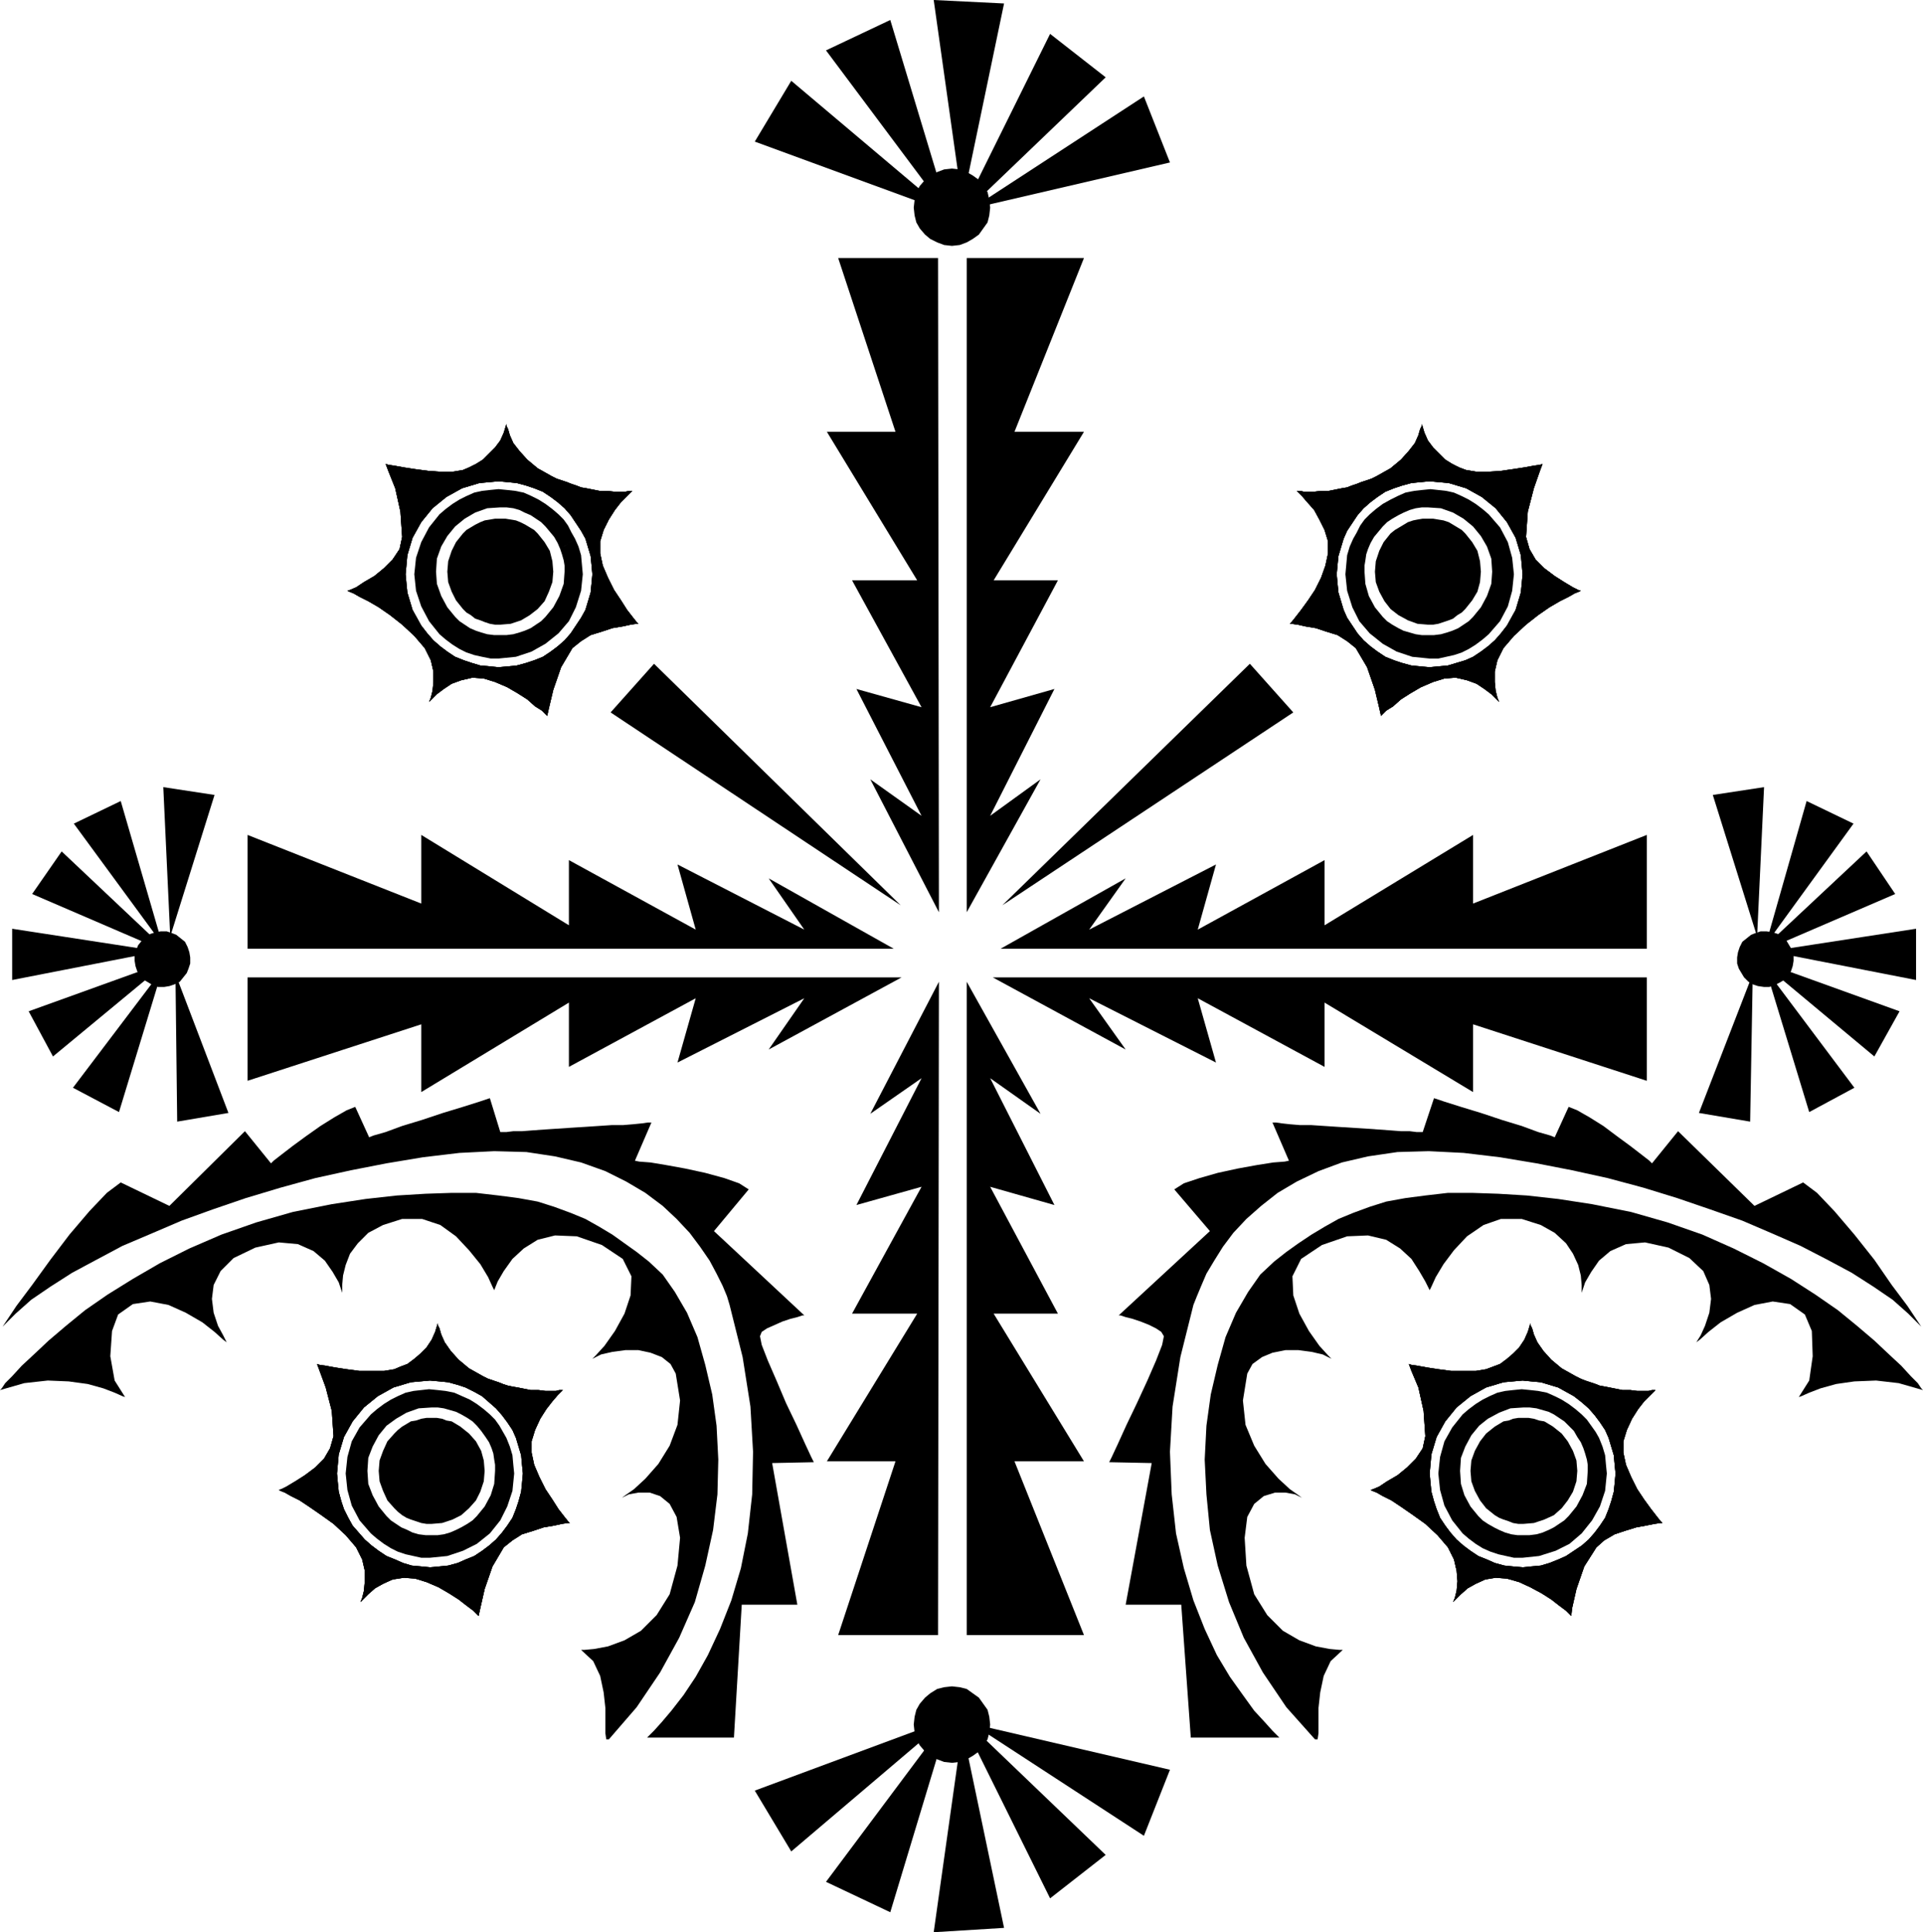 <svg xmlns="http://www.w3.org/2000/svg" fill-rule="evenodd" height="2.224in" preserveAspectRatio="none" stroke-linecap="round" viewBox="0 0 2214 2224" width="2.214in"><style>.pen1{stroke:none}.brush2{fill:#000}</style><path class="pen1 brush2" d="m1154 1042 285-278 50 56-335 222zm-117 0L753 764l-50 56 334 222zm53-798-221-81 42-70 179 151zm3 4L951 58l74-35 68 225zm15-14L1075 0l81 4-48 230zm-4 17 105-212 64 50-169 162zm15-11 198-129 30 76-228 53z"/><path class="pen1 brush2" d="m1096 283-9-1-8-3-8-4-6-5-6-7-4-7-2-8-1-9 1-9 2-9 4-7 6-7 6-5 8-4 8-3 9-1 9 1 8 3 7 4 7 5 5 7 5 7 2 9 1 9-1 9-2 8-5 7-5 7-7 5-7 4-8 3-9 1zm-6 1696-221 82 42 70 179-152zm3-3-142 190 74 35 68-225zm15 14-33 234 81-5-48-229zm-4-17 105 212 64-50-169-162zm15 11 198 129 30-76-228-53z"/><path class="pen1 brush2" d="m1096 1941-9 1-8 2-8 5-6 5-6 7-4 7-2 8-1 9 1 9 2 8 4 7 6 7 6 5 8 4 8 3 9 1 9-1 8-3 7-4 7-5 5-7 5-7 2-8 1-9-1-9-2-8-5-7-5-7-7-5-7-5-8-2-9-1zm922-820-62 160 59 10 3-170zm15-5 50 164 52-28-102-136zm-7-10 132 110 29-52-161-58zm11-11 169 33v-59l-169 26zm-13 2 158-68-33-49-125 117zm9-10 101-139-54-26-47 165zm-10-9 8-172-59 9 51 163z"/><path class="pen1 brush2" d="M2000 1102v7l2 6 3 5 3 5 5 5 5 3 6 2 7 1h6l6-2 6-3 5-3 4-5 4-5 2-6 1-6v-7l-2-6-3-5-3-5-5-5-5-3-6-2-7-1h-7l-6 2-5 2-5 4-5 4-3 6-2 6-1 6zm-1798 19 61 160-59 10-2-170zm-15-5-50 164-53-28 103-136zm7-10L61 1216l-28-52 161-58zm-11-11-169 33v-59l169 26zm12 2-158-68 34-49 124 117zm-8-10L85 948l54-26 48 165zm9-9-8-172 59 9-51 163z"/><path class="pen1 brush2" d="M219 1102v7l-2 6-2 5-4 5-4 5-6 3-6 2-6 1h-7l-6-2-5-3-5-3-5-5-3-5-2-6-1-6v-7l2-6 2-5 4-5 4-5 6-3 6-2 6-1h7l6 2 5 2 5 4 5 4 3 6 2 6 1 6zm1295 900h3l1-7v-29l2-18 4-19 8-17 14-13h-4l-11-1-16-3-19-7-19-11-18-18-15-24-9-33-2-32 3-24 8-15 11-9 13-4h12l11 2 8 4-4-3-10-7-13-12-15-17-13-21-10-24-3-28 5-31 6-11 11-8 12-5 15-3h15l15 2 13 3 10 5-4-4-10-11-12-17-11-20-7-21-1-22 10-20 24-16 29-10 24-1 21 5 16 10 13 12 9 14 7 12 5 10 2-4 5-11 9-15 12-16 15-16 19-13 20-7h24l22 7 16 9 13 12 8 12 6 13 3 12 1 11v9l1-3 3-9 7-12 9-13 13-11 18-8 22-2 27 6 24 12 16 15 7 16 2 16-2 16-5 15-5 11-5 8 4-3 10-9 14-11 19-11 20-9 21-4 20 3 17 12 8 19 1 29-4 28-12 19 3-1 9-4 13-5 18-5 21-3 25-1 26 3 28 8-2-2-4-6-8-8-11-12-14-13-17-16-20-17-22-18-26-18-28-18-32-18-34-17-36-16-40-14-42-12-45-9-39-6-36-4-33-2-30-1h-28l-26 3-23 3-22 4-19 6-19 7-17 7-16 9-15 9-15 10-14 10-14 11-16 15-14 20-14 24-12 28-9 32-8 34-5 36-2 39 2 40 4 41 9 41 13 42 17 41 22 40 27 40 33 37z"/><path class="pen1 brush2" d="m2212 1527-4-6-12-18-18-24-20-29-23-29-23-27-20-21-16-12-56 27-88-86-30 37-3-3-9-7-13-10-15-11-16-12-16-10-14-8-10-4-16 35-5-2-14-4-19-7-23-7-24-8-23-7-19-6-12-4-13 39h-7l-8-1h-10l-13-1-14-1-14-1-16-1-16-1-15-1-15-1h-13l-12-1-9-1-7-1h-4l19 44-5 1-13 1-19 3-22 4-23 5-21 6-18 6-11 7 41 48-105 97h2l6 2 8 2 9 3 10 4 8 4 6 4 3 5-2 10-7 18-10 23-12 26-12 25-10 22-7 15-3 6 49 1-30 163h64l11 153h102l-2-2-6-6-9-10-12-13-13-18-15-21-15-25-14-30-13-33-11-37-9-40-5-45-2-49 3-52 9-57 15-60 4-10 5-12 6-14 9-15 10-16 12-16 15-16 17-15 19-15 22-13 25-12 27-10 30-7 34-5 36-1 40 2 42 5 42 7 41 8 41 9 41 11 39 12 38 13 37 13 35 15 32 14 31 16 28 15 25 16 22 15 18 16 15 15zM1080 297H965l66 200h-79l104 171h-75l80 146-75-21 75 146-59-42 79 153-1-753zm88 200 80-200h-135v753l85-153-58 42 74-146-74 21 78-146h-74l104-171h-80zm-88 1385H965l66-200h-79l104-170h-75l80-146-75 21 75-146-59 41 79-152-1 752zm88-200 80 200h-135v-752l85 152-58-41 74 146-74-21 78 146h-74l104 170h-80zm-139-590-144-81 41 59-146-75 21 75-146-80v75L485 961v79l-200-79v131h744zm9 33H285v119l200-65v78l170-103v74l146-79-21 74 146-74-41 59 153-83zm114-33 144-81-42 59 146-75-21 75 146-80v75l171-104v79l200-79v131h-744zm-9 33h753v119l-200-65v78l-171-103v74l-146-79 21 74-146-74 42 59-153-83zm-442 877h-3l-1-7v-29l-2-18-4-19-8-17-14-13h4l11-1 16-3 19-7 19-11 18-18 15-24 9-33 3-32-4-24-8-15-11-9-12-4h-13l-11 2-8 4 4-3 10-7 13-12 15-17 13-21 9-24 3-28-5-31-6-11-10-8-13-5-14-3h-15l-15 2-13 3-10 5 4-4 10-11 12-17 11-20 7-21 1-22-10-20-24-16-29-10-25-1-20 5-16 10-13 12-10 14-7 12-4 10-2-4-5-11-9-15-13-16-15-16-18-13-21-7h-23l-22 7-17 9-12 12-9 12-5 13-3 12-1 11v9l-1-3-3-9-7-12-9-13-13-11-18-8-22-2-27 6-25 12-15 15-8 16-2 16 2 16 5 15 6 11 4 8-4-3-10-9-14-11-19-11-20-9-21-4-20 3-17 12-7 19-2 29 5 28 12 19-3-1-9-4-13-5-18-5-22-3-24-1-27 3-28 8 2-2 4-6 8-8 11-12 14-13 17-16 20-17 22-18 26-18 29-18 31-18 34-17 37-16 40-14 42-12 45-9 39-6 36-4 33-2 30-1h28l26 3 23 3 22 4 19 6 19 7 17 7 16 9 15 9 14 10 14 10 14 11 16 15 14 20 14 24 12 28 9 32 8 34 5 36 2 39-1 40-5 41-9 41-12 42-18 41-22 40-27 40-32 37z"/><path class="pen1 brush2" d="m3 1527 4-6 12-18 18-24 21-29 22-29 23-27 20-21 16-12 56 27 87-86 30 37 3-3 9-7 13-10 15-11 17-12 16-10 14-8 10-4 16 35 5-2 14-4 19-7 23-7 24-8 23-7 19-6 12-4 12 39h7l8-1h10l13-1 14-1 15-1 15-1 16-1 15-1 15-1h13l12-1 10-1 7-1h4l-19 44 5 1 13 1 18 3 22 4 23 5 22 6 17 6 11 7-40 48 104 97h-2l-6 2-8 2-9 3-9 4-9 4-6 4-2 5 2 10 7 18 10 23 11 26 12 25 10 22 7 15 3 6-48 1 29 163h-64l-9 153H745l2-2 6-6 9-10 11-13 14-18 14-21 14-25 14-30 13-33 11-37 8-40 5-45 1-49-3-52-9-57-15-60-3-10-5-12-7-14-8-15-11-16-12-16-15-16-16-15-20-15-22-13-24-12-28-10-30-7-33-5-37-1-40 2-42 5-42 7-41 8-41 9-40 11-40 12-38 13-36 13-35 15-33 14-30 16-28 15-25 16-22 15-18 16-15 15zm1750 62-22 2-20 6-18 10-16 13-13 16-10 18-6 20-2 22 1 11 1 10 3 11 3 9 4 10 6 9 6 8 7 8 8 7 8 6 9 6 10 4 9 4 11 3 10 1 11 1 10-1 11-1 10-3 10-4 9-4 9-6 9-6 8-7 7-8 6-8 6-9 4-10 3-9 3-11 1-10 1-11-1-10-1-11-3-10-3-10-4-9-6-9-6-8-7-8 29-23 10 2h9l8 1h13l4-1h4l-2 2-4 4-7 7-7 9-7 11-6 13-4 13v13l3 14 6 14 7 14 8 12 8 11 7 9 4 5 2 2h-2l-7 1-10 2-11 2-13 4-12 4-12 7-9 8-14 22-9 26-5 22-1 9-2-2-4-4-8-6-9-7-11-7-13-7-13-6-14-4-13-1-12 2-11 5-9 5-8 7-5 5-4 4-1 2 1-2 2-5 2-8 1-11-1-12-3-13-7-14-12-14-14-13-14-10-13-9-12-8-10-5-7-4-5-2-2-1 3-1 7-3 9-6 12-7 11-9 10-10 8-12 3-14-2-29-6-27-8-19-3-8 3 1 7 1 11 2 13 2 15 2h28l12-2 8-3 8-3 8-6 7-6 7-7 6-9 4-9 3-10v2l2 4 2 7 4 9 7 10 9 10 12 10 16 9 6 3 5 2 6 2 6 2 5 2 6 1 5 1 5 1-29 23-8-7-9-7-9-5-9-5-10-3-10-3-11-1-10-1z"/><path class="pen1 brush2" d="m1753 1589-22 2-20 6-18 10-16 13-13 16-10 18-6 20-2 22 1 11 1 10 3 11 3 9 4 10 6 9 6 8 7 8 8 7 8 6 9 6 10 4 9 4 11 3 10 1 11 1 10-1 11-1 10-3 10-4 9-4 9-6 9-6 8-7 7-8 6-8 6-9 4-10 3-9 3-11 1-10 1-11-1-10-1-11-3-10-3-10-4-9-6-9-6-8-7-8 29-23 10 2h9l8 1h13l4-1h4l-2 2-4 4-7 7-7 9-7 11-6 13-4 13v13l3 14 6 14 7 14 8 12 8 11 7 9 4 5 2 2h-2l-7 1-10 2-11 2-13 4-12 4-12 7-9 8-14 22-9 26-5 22-1 9-2-2-4-4-8-6-9-7-11-7-13-7-13-6-14-4-13-1-12 2-11 5-9 5-8 7-5 5-4 4-1 2 1-2 2-5 2-8 1-11-1-12-3-13-7-14-12-14-14-13-14-10-13-9-12-8-10-5-7-4-5-2-2-1 3-1 7-3 9-6 12-7 11-9 10-10 8-12 3-14-2-29-6-27-8-19-3-8 3 1 7 1 11 2 13 2 15 2h28l12-2 8-3 8-3 8-6 7-6 7-7 6-9 4-9 3-10v2l2 4 2 7 4 9 7 10 9 10 12 10 16 9 6 3 5 2 6 2 6 2 5 2 6 1 5 1 5 1-29 23-8-7-9-7-9-5-9-5-10-3-10-3-11-1-10-1z"/><path class="pen1 brush2" d="m1753 1589-22 2-20 6-18 10-16 13-13 16-10 18-6 20-2 22 1 11 1 10 3 11 3 9 4 10 6 9 6 8 7 8 8 7 8 6 9 6 10 4 9 4 11 3 10 1 11 1 10-1 11-1 10-3 10-4 9-4 9-6 9-6 8-7 7-8 6-8 6-9 4-10 3-9 3-11 1-10 1-11-1-10-1-11-3-10-3-10-4-9-6-9-6-8-7-8 29-23 10 2h9l8 1h13l4-1h4l-2 2-4 4-7 7-7 9-7 11-6 13-4 13v13l3 14 6 14 7 14 8 12 8 11 7 9 4 5 2 2h-2l-7 1-10 2-11 2-13 4-12 4-12 7-9 8-14 22-9 26-5 22-1 9-2-2-4-4-8-6-9-7-11-7-13-7-13-6-14-4-13-1-12 2-11 5-9 5-8 7-5 5-4 4-1 2 1-2 2-5 2-8 1-11-1-12-3-13-7-14-12-14-14-13-14-10-13-9-12-8-10-5-7-4-5-2-2-1 3-1 7-3 9-6 12-7 11-9 10-10 8-12 3-14-2-29-6-27-8-19-3-8 3 1 7 1 11 2 13 2 15 2h28l12-2 8-3 8-3 8-6 7-6 7-7 6-9 4-9 3-10v2l2 4 2 7 4 9 7 10 9 10 12 10 16 9 6 3 5 2 6 2 6 2 5 2 6 1 5 1 5 1-29 23-8-7-9-7-9-5-9-5-10-3-10-3-11-1-10-1z"/><path class="pen1 brush2" d="M1754 1754h-6l-6-1-5-2-6-2-5-2-5-3-5-4-5-4-7-9-6-11-4-11-1-12 1-12 4-11 6-11 7-9 5-4 5-4 5-3 5-3 6-1 5-2 6-1h12l6 1 6 2 6 1 5 3 5 3 5 4 5 4 7 9 6 11 4 11 1 12-1 12-4 12-6 10-7 9-9 8-11 5-12 4-12 1z"/><path class="pen1 brush2" d="m1823 1667 2 6 2 7 1 6v7l-1 15-5 13-7 13-9 11-5 5-6 4-6 4-6 3-7 3-7 2-8 1h-14l-7-1-7-2-7-3-6-3-7-4-6-4-5-5-9-11-7-13-4-13-1-15 1-15 5-13 7-13 9-11 10-8 13-7 13-5 15-1h7l8 1 7 2 7 2 6 3 6 4 6 4 5 5 6 6 4 7 4 6 3 7 18-12-4-7-5-7-5-7-6-6-7-6-8-6-8-5-8-4-9-4-10-2-9-1-10-1-10 1-9 1-9 2-9 4-8 4-8 5-8 6-7 6-12 15-9 16-5 18-2 19 2 19 5 18 9 17 12 15 7 6 8 6 8 5 9 4 9 3 9 2 9 2h10l19-2 19-6 16-8 14-12 12-15 9-16 6-18 2-20-1-10-1-11-3-10-4-10-18 12zm-1328-78-22 2-20 6-18 10-16 13-13 16-10 18-6 20-2 22 1 11 1 10 3 11 3 9 5 10 5 9 7 8 7 8 8 7 8 6 9 6 10 4 9 4 10 3 11 1 10 1 11-1 10-1 11-3 9-4 10-4 9-6 8-6 8-7 7-8 6-8 6-9 4-10 3-9 3-11 1-10 1-11-1-10-1-11-3-10-3-10-4-9-6-9-6-8-7-8 30-23 10 2h9l8 1h12l4-1h4l-2 2-4 4-6 7-7 9-7 11-6 13-4 13v13l3 14 6 14 7 14 8 12 7 11 7 9 4 5 2 2h-2l-7 1-9 2-12 2-12 4-13 4-11 7-10 8-13 22-9 26-5 22-2 9-2-2-4-4-8-6-9-7-11-7-12-7-14-6-13-4-13-1-13 2-11 5-9 5-8 7-5 5-4 4-1 2 1-2 2-5 2-8 1-11v-12l-3-13-7-14-12-14-14-13-14-10-13-9-12-8-10-5-7-4-5-2-2-1 3-1 6-3 10-6 11-7 12-9 10-10 7-12 4-14-2-29-7-27-7-19-3-8 3 1 7 1 11 2 13 2 15 2h28l12-2 7-3 8-3 8-6 7-6 7-7 6-9 4-9 3-10v2l2 4 2 7 4 9 7 10 9 10 12 10 16 9 6 3 6 2 6 2 5 2 6 2 5 1 6 1 5 1-30 23-8-7-8-7-9-5-10-5-9-3-11-3-10-1-11-1z"/><path class="pen1 brush2" d="m495 1589-22 2-20 6-18 10-16 13-13 16-10 18-6 20-2 22 1 11 1 10 3 11 3 9 5 10 5 9 7 8 7 8 8 7 8 6 9 6 10 4 9 4 10 3 11 1 10 1 11-1 10-1 11-3 9-4 10-4 9-6 8-6 8-7 7-8 6-8 6-9 4-10 3-9 3-11 1-10 1-11-1-10-1-11-3-10-3-10-4-9-6-9-6-8-7-8 30-23 10 2h9l8 1h12l4-1h4l-2 2-4 4-6 7-7 9-7 11-6 13-4 13v13l3 14 6 14 7 14 8 12 7 11 7 9 4 5 2 2h-2l-7 1-9 2-12 2-12 4-13 4-11 7-10 8-13 22-9 26-5 22-2 9-2-2-4-4-8-6-9-7-11-7-12-7-14-6-13-4-13-1-13 2-11 5-9 5-8 7-5 5-4 4-1 2 1-2 2-5 2-8 1-11v-12l-3-13-7-14-12-14-14-13-14-10-13-9-12-8-10-5-7-4-5-2-2-1 3-1 6-3 10-6 11-7 12-9 10-10 7-12 4-14-2-29-7-27-7-19-3-8 3 1 7 1 11 2 13 2 15 2h28l12-2 7-3 8-3 8-6 7-6 7-7 6-9 4-9 3-10v2l2 4 2 7 4 9 7 10 9 10 12 10 16 9 6 3 6 2 6 2 5 2 6 2 5 1 6 1 5 1-30 23-8-7-8-7-9-5-10-5-9-3-11-3-10-1-11-1z"/><path class="pen1 brush2" d="m495 1589-22 2-20 6-18 10-16 13-13 16-10 18-6 20-2 22 1 11 1 10 3 11 3 9 5 10 5 9 7 8 7 8 8 7 8 6 9 6 10 4 9 4 10 3 11 1 10 1 11-1 10-1 11-3 9-4 10-4 9-6 8-6 8-7 7-8 6-8 6-9 4-10 3-9 3-11 1-10 1-11-1-10-1-11-3-10-3-10-4-9-6-9-6-8-7-8 30-23 10 2h9l8 1h12l4-1h4l-2 2-4 4-6 7-7 9-7 11-6 13-4 13v13l3 14 6 14 7 14 8 12 7 11 7 9 4 5 2 2h-2l-7 1-9 2-12 2-12 4-13 4-11 7-10 8-13 22-9 26-5 22-2 9-2-2-4-4-8-6-9-7-11-7-12-7-14-6-13-4-13-1-13 2-11 5-9 5-8 7-5 5-4 4-1 2 1-2 2-5 2-8 1-11v-12l-3-13-7-14-12-14-14-13-14-10-13-9-12-8-10-5-7-4-5-2-2-1 3-1 6-3 10-6 11-7 12-9 10-10 7-12 4-14-2-29-7-27-7-19-3-8 3 1 7 1 11 2 13 2 15 2h28l12-2 7-3 8-3 8-6 7-6 7-7 6-9 4-9 3-10v2l2 4 2 7 4 9 7 10 9 10 12 10 16 9 6 3 6 2 6 2 5 2 6 2 5 1 6 1 5 1-30 23-8-7-8-7-9-5-10-5-9-3-11-3-10-1-11-1z"/><path class="pen1 brush2" d="M497 1754h-6l-6-1-6-2-6-2-5-2-5-3-5-4-4-4-8-9-5-11-4-11-1-12 1-12 4-11 5-11 8-9 4-4 5-4 5-3 5-3 6-1 6-2 6-1h12l6 1 5 2 6 1 5 3 5 3 5 4 5 4 8 9 6 11 3 11 1 12-1 12-4 12-5 10-8 9-9 8-10 5-12 4-12 1z"/><path class="pen1 brush2" d="m566 1667 2 6 1 7 1 6v7l-1 15-4 13-7 13-9 11-5 5-6 4-7 4-6 3-7 3-7 2-7 1h-14l-8-1-7-2-6-3-7-3-6-4-6-4-5-5-9-11-7-13-5-13-1-15 1-15 5-13 7-13 9-11 11-8 12-7 14-5 15-1h7l7 1 7 2 7 2 6 3 7 4 6 4 5 5 5 6 5 7 4 6 3 7 17-12-4-7-4-7-5-7-6-6-7-6-8-6-8-5-9-4-9-4-10-2-9-1-10-1-9 1-9 1-9 2-9 4-8 4-8 5-8 6-7 6-13 15-9 16-5 18-2 19 2 19 5 18 9 17 13 15 7 6 8 6 8 5 8 4 9 3 9 2 9 2h10l20-2 18-6 16-8 15-12 12-15 8-16 6-18 2-20-1-10-1-11-3-10-4-10-17 12zm8-1113-22 2-20 6-18 10-16 13-13 16-10 18-6 20-2 22 1 11 1 10 3 10 3 10 5 9 5 9 7 9 7 8 8 7 8 6 9 6 10 4 9 3 10 3 11 1 10 1 11-1 10-1 11-3 9-3 10-4 9-6 8-6 8-7 7-8 6-9 6-9 5-9 3-10 3-10 1-10 1-11-1-11-1-10-3-10-3-10-5-9-6-9-6-9-7-8 30-22 10 2h9l8 1h13l4-1h4l-2 2-4 4-7 7-7 9-7 11-6 12-4 13v14l3 14 6 14 7 14 8 12 7 11 7 9 4 5 2 2h-2l-7 1-9 2-12 2-12 4-13 4-11 7-10 8-13 22-9 26-5 21-2 9-2-2-4-4-8-5-9-8-11-7-12-7-14-6-13-4-13-1-13 3-11 4-9 6-8 6-5 5-4 4-1 2 1-2 2-5 2-8 1-10v-12l-3-13-7-14-12-14-14-13-14-11-13-9-12-7-10-5-7-4-5-2-2-1 3-1 7-3 9-6 12-7 11-9 10-10 8-12 3-14-2-29-6-27-8-20-3-8 3 1 7 1 11 2 13 2 15 2 14 1h14l12-2 7-3 8-4 8-5 7-7 7-7 6-8 4-9 3-10v2l2 4 2 7 4 9 7 9 9 10 12 10 16 9 6 3 6 2 6 2 5 2 6 2 5 2 6 1 5 1-30 22-8-7-8-6-9-6-10-4-9-3-11-3-10-1-11-1z"/><path class="pen1 brush2" d="m574 554-22 2-20 6-18 10-16 13-13 16-10 18-6 20-2 22 1 11 1 10 3 10 3 10 5 9 5 9 7 9 7 8 8 7 8 6 9 6 10 4 9 3 10 3 11 1 10 1 11-1 10-1 11-3 9-3 10-4 9-6 8-6 8-7 7-8 6-9 6-9 5-9 3-10 3-10 1-10 1-11-1-11-1-10-3-10-3-10-5-9-6-9-6-9-7-8 30-22 10 2h9l8 1h13l4-1h4l-2 2-4 4-7 7-7 9-7 11-6 12-4 13v14l3 14 6 14 7 14 8 12 7 11 7 9 4 5 2 2h-2l-7 1-9 2-12 2-12 4-13 4-11 7-10 8-13 22-9 26-5 21-2 9-2-2-4-4-8-5-9-8-11-7-12-7-14-6-13-4-13-1-13 3-11 4-9 6-8 6-5 5-4 4-1 2 1-2 2-5 2-8 1-10v-12l-3-13-7-14-12-14-14-13-14-11-13-9-12-7-10-5-7-4-5-2-2-1 3-1 7-3 9-6 12-7 11-9 10-10 8-12 3-14-2-29-6-27-8-20-3-8 3 1 7 1 11 2 13 2 15 2 14 1h14l12-2 7-3 8-4 8-5 7-7 7-7 6-8 4-9 3-10v2l2 4 2 7 4 9 7 9 9 10 12 10 16 9 6 3 6 2 6 2 5 2 6 2 5 2 6 1 5 1-30 22-8-7-8-6-9-6-10-4-9-3-11-3-10-1-11-1z"/><path class="pen1 brush2" d="m574 554-22 2-20 6-18 10-16 13-13 16-10 18-6 20-2 22 1 11 1 10 3 10 3 10 5 9 5 9 7 9 7 8 8 7 8 6 9 6 10 4 9 3 10 3 11 1 10 1 11-1 10-1 11-3 9-3 10-4 9-6 8-6 8-7 7-8 6-9 6-9 5-9 3-10 3-10 1-10 1-11-1-11-1-10-3-10-3-10-5-9-6-9-6-9-7-8 30-22 10 2h9l8 1h13l4-1h4l-2 2-4 4-7 7-7 9-7 11-6 12-4 13v14l3 14 6 14 7 14 8 12 7 11 7 9 4 5 2 2h-2l-7 1-9 2-12 2-12 4-13 4-11 7-10 8-13 22-9 26-5 21-2 9-2-2-4-4-8-5-9-8-11-7-12-7-14-6-13-4-13-1-13 3-11 4-9 6-8 6-5 5-4 4-1 2 1-2 2-5 2-8 1-10v-12l-3-13-7-14-12-14-14-13-14-11-13-9-12-7-10-5-7-4-5-2-2-1 3-1 7-3 9-6 12-7 11-9 10-10 8-12 3-14-2-29-6-27-8-20-3-8 3 1 7 1 11 2 13 2 15 2 14 1h14l12-2 7-3 8-4 8-5 7-7 7-7 6-8 4-9 3-10v2l2 4 2 7 4 9 7 9 9 10 12 10 16 9 6 3 6 2 6 2 5 2 6 2 5 2 6 1 5 1-30 22-8-7-8-6-9-6-10-4-9-3-11-3-10-1-11-1z"/><path class="pen1 brush2" d="M576 719h-6l-6-1-6-2-5-2-6-2-5-4-5-3-4-4-8-10-5-10-4-11-1-12 1-12 4-12 5-10 8-10 4-4 5-3 5-3 6-3 5-2 6-1 6-1h12l6 1 6 1 5 2 6 3 5 3 5 3 4 4 8 10 6 10 3 12 1 12-1 12-4 11-5 11-8 9-9 7-10 6-12 4-12 1z"/><path class="pen1 brush2" d="m645 632 2 6 2 7 1 6v7l-1 14-5 14-7 13-9 11-5 5-6 4-6 4-7 3-6 2-7 2-8 1h-14l-8-1-7-2-6-2-7-3-6-4-6-4-5-5-9-11-7-13-5-14-1-14 1-15 5-14 7-12 9-11 11-9 12-7 14-5 15-1h7l8 1 7 2 6 3 7 3 6 4 6 4 5 5 5 6 5 6 4 7 3 7 17-12-4-7-4-8-5-7-6-6-7-6-8-6-8-5-8-4-9-4-10-2-9-1-10-1-10 1-9 1-9 2-9 4-8 4-8 5-8 6-7 6-12 15-9 17-6 18-2 19 2 19 6 18 9 17 12 15 7 6 8 6 8 5 8 4 9 3 9 2 10 2h9l20-2 18-6 16-9 15-12 12-14 8-16 6-19 2-19-1-11-1-11-3-10-4-9-17 12zm1001-78-11 1-10 1-11 3-9 3-10 4-9 6-8 6-8 7-30-22 5-1 6-1 5-2 6-2 5-2 6-2 6-2 6-3 16-9 12-10 9-10 7-9 4-9 2-7 2-4v-2l3 10 4 9 6 8 7 7 7 7 8 5 8 4 8 3 12 2h13l15-1 14-2 13-2 11-2 7-1 3-1-3 8-7 20-7 27-2 29 4 14 7 12 10 10 12 9 11 7 10 6 6 3 3 1-2 1-5 2-7 4-10 5-12 7-13 9-14 11-14 13-12 14-7 14-3 13v12l1 10 2 8 2 5 1 2-1-2-4-4-5-5-8-6-9-6-11-4-13-3-13 1-13 4-14 6-12 7-11 7-9 8-8 5-4 4-2 2-2-9-5-21-9-26-13-22-10-8-11-7-13-4-12-4-12-2-9-2-7-1h-2l2-2 4-5 7-9 8-11 8-12 7-14 5-14 3-14v-14l-4-13-6-12-6-11-8-9-6-7-4-4-2-2h4l4 1h12l8-1h9l10-2 30 22-7 8-6 9-6 9-4 9-3 10-3 10-1 10-1 11 1 11 1 10 3 10 3 10 4 9 6 9 6 9 7 8 8 7 8 6 9 6 10 4 9 3 11 3 10 1 11 1 10-1 11-1 10-3 10-3 9-4 9-6 8-6 8-7 7-8 7-9 5-9 5-9 3-10 3-10 1-10 1-11-2-22-6-20-10-18-13-16-16-13-18-10-20-6-22-2z"/><path class="pen1 brush2" d="m1646 554-11 1-10 1-11 3-9 3-10 4-9 6-8 6-8 7-30-22 5-1 6-1 5-2 6-2 5-2 6-2 6-2 6-3 16-9 12-10 9-10 7-9 4-9 2-7 2-4v-2l3 10 4 9 6 8 7 7 7 7 8 5 8 4 8 3 12 2h13l15-1 14-2 13-2 11-2 7-1 3-1-3 8-7 20-7 27-2 29 4 14 7 12 10 10 12 9 11 7 10 6 6 3 3 1-2 1-5 2-7 4-10 5-12 7-13 9-14 11-14 13-12 14-7 14-3 13v12l1 10 2 8 2 5 1 2-1-2-4-4-5-5-8-6-9-6-11-4-13-3-13 1-13 4-14 6-12 7-11 7-9 8-8 5-4 4-2 2-2-9-5-21-9-26-13-22-10-8-11-7-13-4-12-4-12-2-9-2-7-1h-2l2-2 4-5 7-9 8-11 8-12 7-14 5-14 3-14v-14l-4-13-6-12-6-11-8-9-6-7-4-4-2-2h4l4 1h12l8-1h9l10-2 30 22-7 8-6 9-6 9-4 9-3 10-3 10-1 10-1 11 1 11 1 10 3 10 3 10 4 9 6 9 6 9 7 8 8 7 8 6 9 6 10 4 9 3 11 3 10 1 11 1 10-1 11-1 10-3 10-3 9-4 9-6 8-6 8-7 7-8 7-9 5-9 5-9 3-10 3-10 1-10 1-11-2-22-6-20-10-18-13-16-16-13-18-10-20-6-22-2z"/><path class="pen1 brush2" d="m1646 554-11 1-10 1-11 3-9 3-10 4-9 6-8 6-8 7-30-22 5-1 6-1 5-2 6-2 5-2 6-2 6-2 6-3 16-9 12-10 9-10 7-9 4-9 2-7 2-4v-2l3 10 4 9 6 8 7 7 7 7 8 5 8 4 8 3 12 2h13l15-1 14-2 13-2 11-2 7-1 3-1-3 8-7 20-7 27-2 29 4 14 7 12 10 10 12 9 11 7 10 6 6 3 3 1-2 1-5 2-7 4-10 5-12 7-13 9-14 11-14 13-12 14-7 14-3 13v12l1 10 2 8 2 5 1 2-1-2-4-4-5-5-8-6-9-6-11-4-13-3-13 1-13 4-14 6-12 7-11 7-9 8-8 5-4 4-2 2-2-9-5-21-9-26-13-22-10-8-11-7-13-4-12-4-12-2-9-2-7-1h-2l2-2 4-5 7-9 8-11 8-12 7-14 5-14 3-14v-14l-4-13-6-12-6-11-8-9-6-7-4-4-2-2h4l4 1h12l8-1h9l10-2 30 22-7 8-6 9-6 9-4 9-3 10-3 10-1 10-1 11 1 11 1 10 3 10 3 10 4 9 6 9 6 9 7 8 8 7 8 6 9 6 10 4 9 3 11 3 10 1 11 1 10-1 11-1 10-3 10-3 9-4 9-6 8-6 8-7 7-8 7-9 5-9 5-9 3-10 3-10 1-10 1-11-2-22-6-20-10-18-13-16-16-13-18-10-20-6-22-2z"/><path class="pen1 brush2" d="m1583 658 1-12 4-12 5-10 8-10 5-4 5-3 5-3 5-3 6-2 5-1 6-1h12l6 1 6 1 6 2 5 3 5 3 5 3 4 4 8 10 6 10 3 12 1 12-1 12-3 11-6 10-8 10-4 4-5 3-5 4-5 2-6 2-6 2-6 1h-6l-12-1-11-4-11-6-9-7-7-9-6-11-4-11-1-12z"/><path class="pen1 brush2" d="m1558 620-4 9-3 10-1 11-1 11 2 19 6 19 8 16 12 14 15 12 16 9 18 6 20 2h10l9-2 9-2 9-3 8-4 8-5 8-6 7-6 13-15 9-17 5-18 2-19-2-19-5-18-9-17-13-15-7-6-8-6-8-5-8-4-9-4-9-2-9-1-9-1-10 1-9 1-10 2-9 4-8 4-9 5-8 6-7 6-6 6-5 7-4 8-4 7 17 12 3-7 4-7 5-6 5-6 5-5 6-4 7-4 6-3 7-3 7-2 7-1h7l15 1 14 5 12 7 11 9 9 11 7 12 5 14 1 15-1 14-5 14-7 13-9 11-5 5-6 4-6 4-7 3-6 2-7 2-8 1h-14l-7-1-7-2-7-2-6-3-7-4-6-4-5-5-9-11-7-13-4-14-1-14v-7l1-6 1-7 2-6-17-12z"/></svg>
